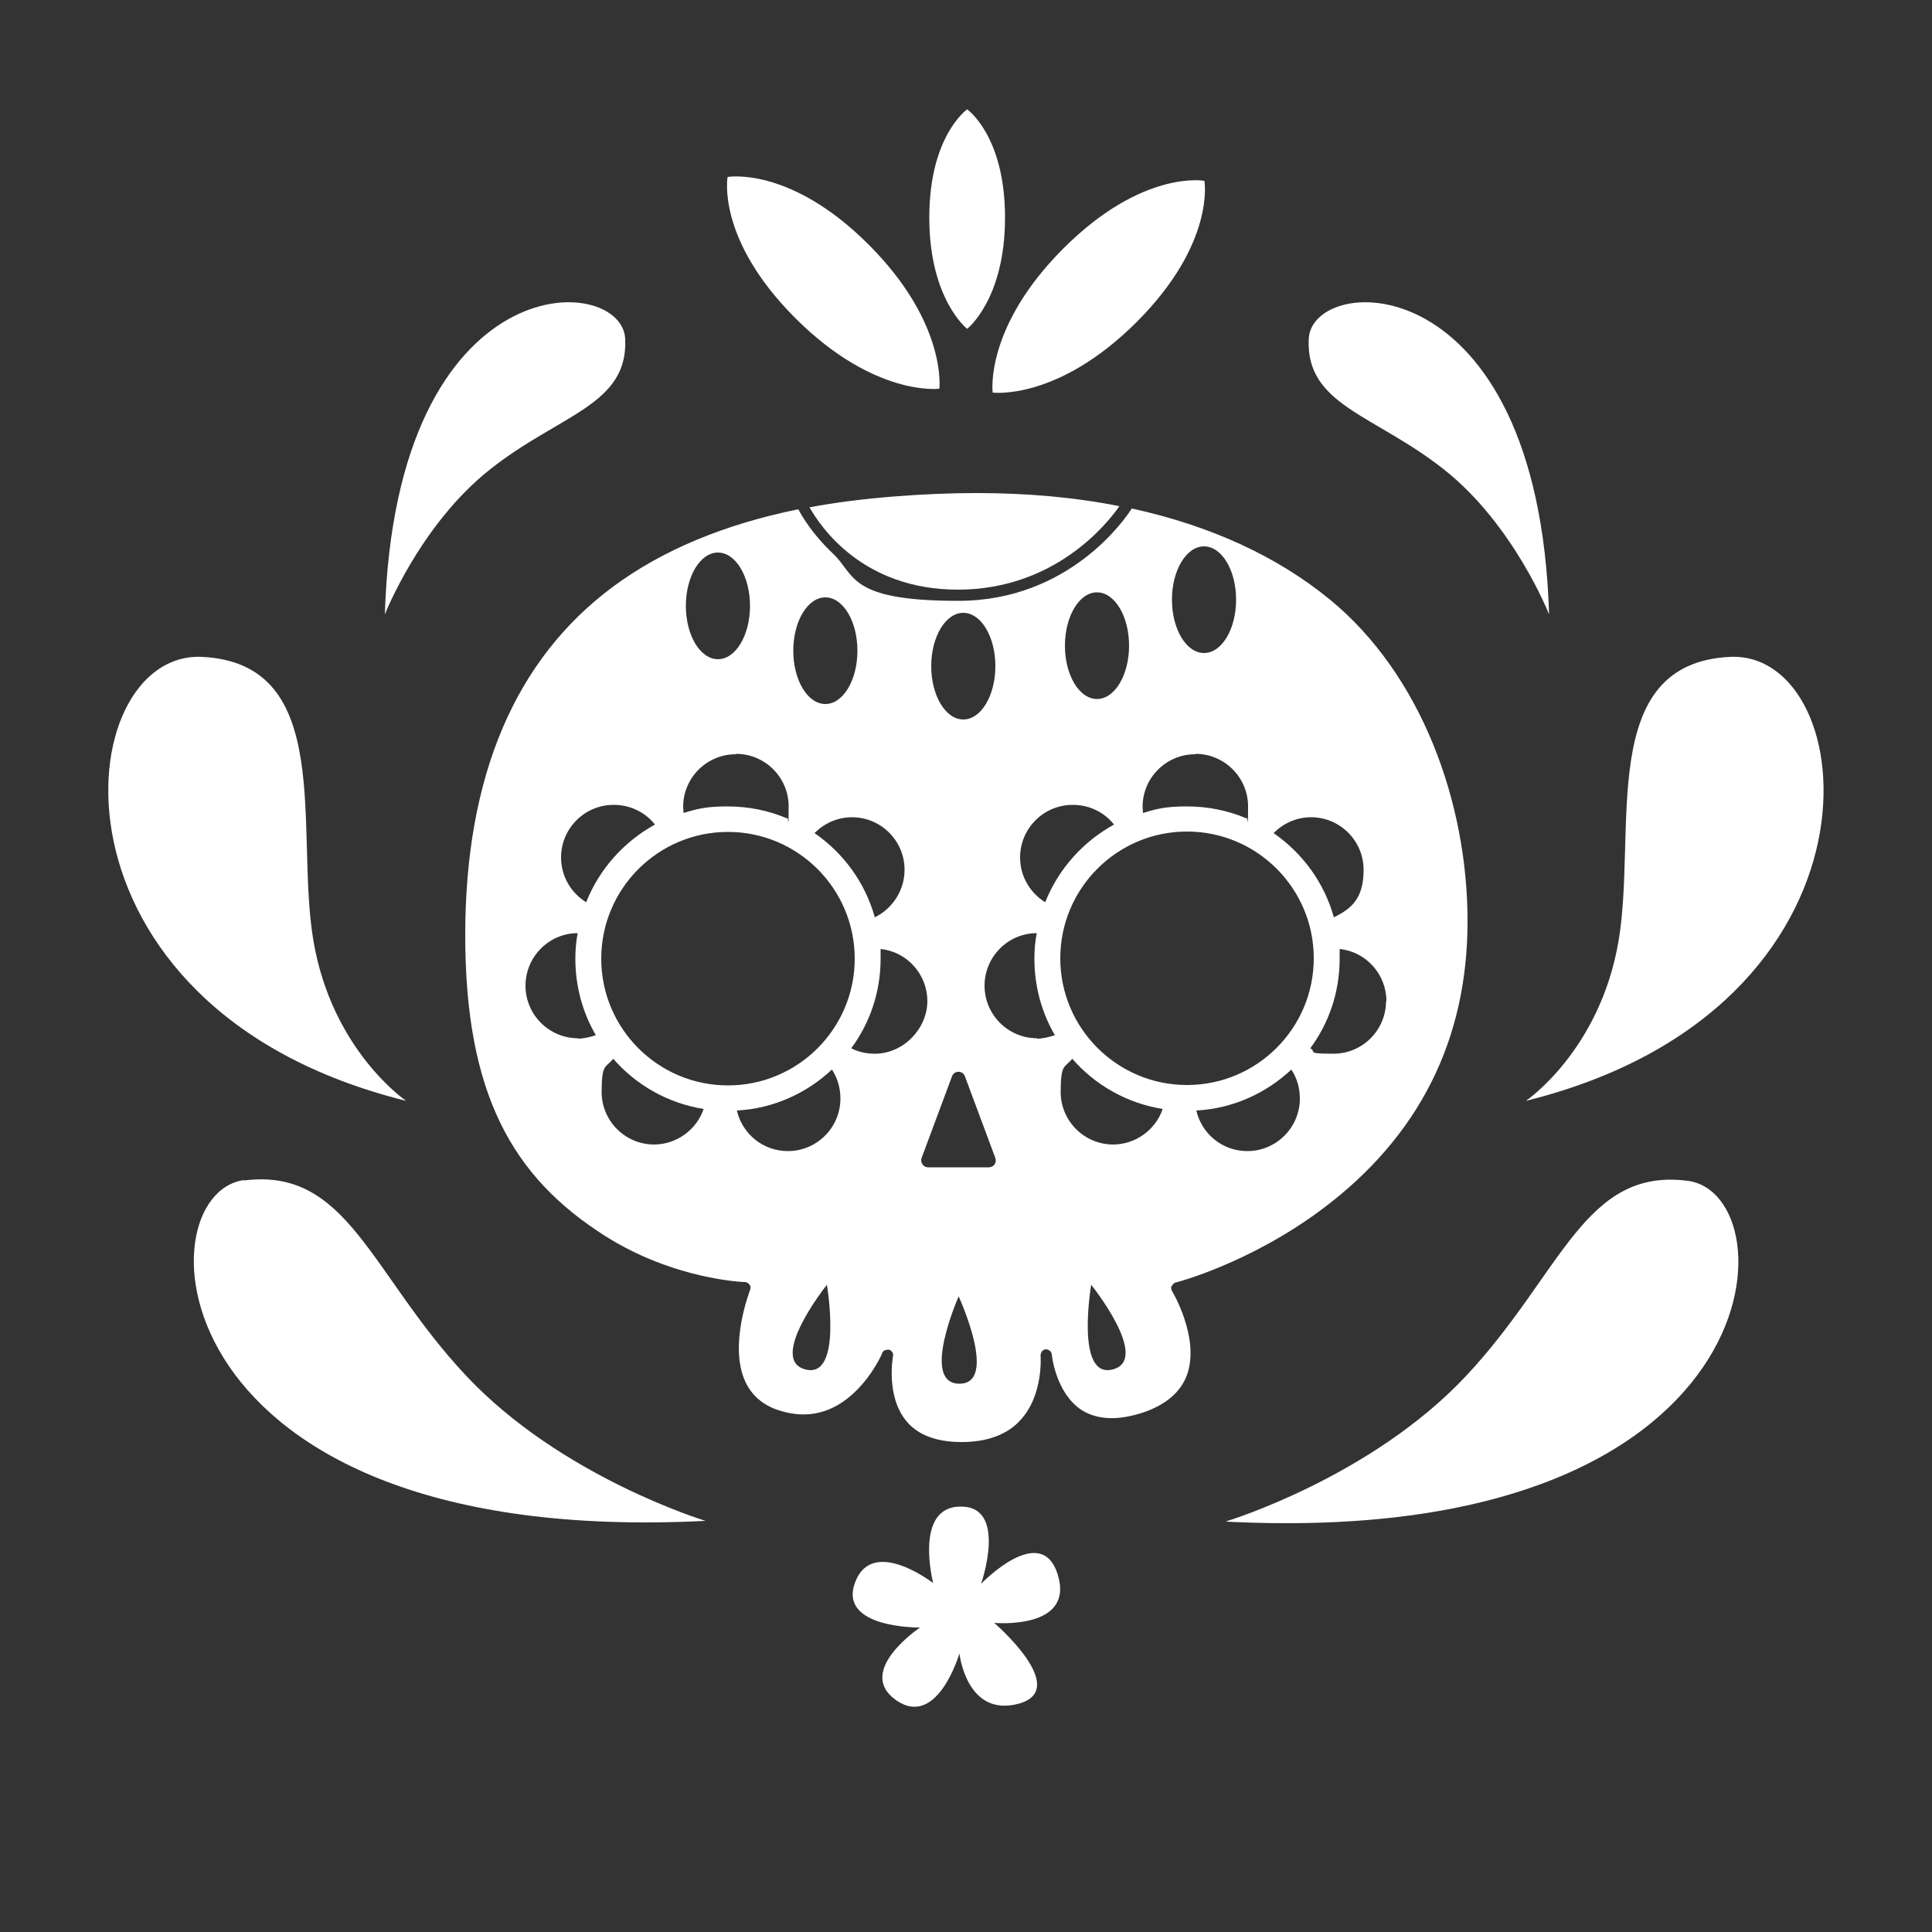 <?xml version="1.0" encoding="UTF-8"?>
<svg id="Layer_2" xmlns="http://www.w3.org/2000/svg" version="1.1" viewBox="0 0 500 500">
  <rect x="0" y="0" width="500" height="500" fill="#333333" stroke="none"/>
  <!-- Generator: Adobe Illustrator 29.8.2, SVG Export Plug-In . SVG Version: 2.1.1 Build 3)  -->
  <defs>
    <style>
      .st0 {
        fill: #fff;
      }
    </style>
  </defs>
  <g>
    <path class="st0" d="M303.3,332.8c.2-.4.5-.8,1-.9.2,0,19.2-5,37.9-19,25-18.7,37.6-43.7,37.6-74.5s-12-63.9-35.7-83.3c-13.7-11.2-31-19.1-51.2-23.5-1.7,2.7-16.2,23.9-44.9,23.9s-26.5-6.7-32.5-12.3c-5.1-4.8-7.9-9.5-8.9-11.4-19.2,3.9-35.2,10.6-47.9,20-25.4,18.8-38.3,49.1-38.3,90.2s12.2,62.6,36.1,77.8c17.9,11.4,36.1,12,36.3,12,.5,0,.9.3,1.2.7.3.4.3.9.1,1.4,0,.1-5.6,14.2-1.2,23.7,1.7,3.6,4.6,6.1,8.7,7.4,7.4,2.4,14.1.7,19.9-5,4.5-4.4,6.8-9.7,6.8-9.8.2-.6.8-.9,1.4-.9s.3,0,.4,0c.7.2,1.2,1,1,1.7,0,.1-1.9,10.2,3.4,16.7,3,3.7,7.9,5.5,14.4,5.5s11.8-1.9,15.2-5.7c6-6.5,5.2-16.6,5.2-16.7,0,0,0,0,0,0,0-.8.5-1.5,1.3-1.6.8,0,1.5.5,1.6,1.3h0c0,.2,1,10,7.7,14.4,4.1,2.6,9.5,2.8,16.1.6,5.8-2,9.6-5.3,11.2-9.7,3.4-9.5-3.8-21.6-3.9-21.7-.2-.4-.3-.9-.1-1.3ZM322.8,297.9c-6.5,0-11.8-4.5-13.2-10.5,9.5-.5,18.1-4.5,24.6-10.6,1.4,2.1,2.2,4.7,2.2,7.5,0,7.5-6.1,13.6-13.6,13.6ZM358.7,259.1c0,7.5-6.1,13.6-13.6,13.6s-4.2-.5-6-1.4c4.8-6.5,7.6-14.5,7.6-23.2s0-1.7,0-2.5c6.8.7,12.1,6.5,12.1,13.5ZM339.3,211.5c7.5,0,13.6,6.1,13.6,13.6s-3.2,10.1-7.7,12.3c-2.5-9-8.1-16.6-15.6-21.8,2.5-2.5,5.9-4.1,9.7-4.1ZM311.6,141.4c4.6,0,8.3,6.2,8.3,13.8s-3.7,13.8-8.3,13.8-8.3-6.2-8.3-13.8,3.7-13.8,8.3-13.8ZM309.4,195.1c7.5,0,13.6,6.1,13.6,13.6s-.1,2.1-.4,3.1c-4.7-2-9.9-3.1-15.4-3.1s-7.8.6-11.4,1.7c0-.5-.1-1.1-.1-1.6,0-7.5,6.1-13.6,13.6-13.6ZM283.9,153.3c4.6,0,8.3,6.2,8.3,13.8s-3.7,13.8-8.3,13.8-8.3-6.2-8.3-13.8,3.7-13.8,8.3-13.8ZM277.7,208.3c4.3,0,8.2,2,10.6,5.1-8,4.4-14.4,11.5-17.8,20.1-3.9-2.4-6.5-6.7-6.5-11.6,0-7.5,6.1-13.6,13.6-13.6ZM249.3,158.6c4.6,0,8.3,6.2,8.3,13.8s-3.7,13.8-8.3,13.8-8.3-6.2-8.3-13.8,3.7-13.8,8.3-13.8ZM234.1,225.1c0,5.4-3.2,10.1-7.7,12.3-2.5-9-8.1-16.6-15.6-21.8,2.5-2.5,5.9-4.1,9.7-4.1,7.5,0,13.6,6.1,13.6,13.6ZM213.6,154.6c4.6,0,8.3,6.2,8.3,13.8s-3.7,13.8-8.3,13.8-8.3-6.2-8.3-13.8,3.7-13.8,8.3-13.8ZM185.8,143c4.6,0,8.3,6.2,8.3,13.8s-3.7,13.8-8.3,13.8-8.3-6.2-8.3-13.8,3.7-13.8,8.3-13.8ZM190.5,195.1c7.5,0,13.6,6.1,13.6,13.6s-.1,2.1-.4,3.1c-4.7-2-9.9-3.1-15.4-3.1s-7.8.6-11.4,1.7c0-.5-.1-1.1-.1-1.6,0-7.5,6.1-13.6,13.6-13.6ZM158.9,208.3c4.3,0,8.2,2,10.6,5.1-8,4.4-14.4,11.5-17.8,20.1-3.9-2.4-6.5-6.7-6.5-11.6,0-7.5,6.1-13.6,13.6-13.6ZM149.6,268.7c-7.5,0-13.6-6.1-13.6-13.6s6.1-13.6,13.5-13.6c-.4,2.1-.6,4.3-.6,6.6,0,7.2,1.9,14,5.3,19.8-1.5.5-3.1.9-4.7.9ZM169.3,296.2c-7.5,0-13.6-6.1-13.6-13.6s1.1-6.2,3-8.6c5.9,6.8,14.1,11.5,23.4,13-1.8,5.3-6.9,9.2-12.9,9.2ZM155.6,248.1c0-18.1,14.7-32.8,32.8-32.8s32.8,14.7,32.8,32.8-14.7,32.8-32.8,32.8-32.8-14.7-32.8-32.8ZM208.4,354.4c-9.8-2.6,5.6-21.9,5.6-21.9,0,0,4.2,24.5-5.6,21.9ZM203.9,297.9c-6.5,0-11.8-4.5-13.2-10.5,9.5-.5,18.1-4.5,24.6-10.6,1.4,2.1,2.2,4.7,2.2,7.5,0,7.5-6.1,13.6-13.6,13.6ZM226.3,272.7c-2.2,0-4.2-.5-6-1.4,4.8-6.5,7.6-14.5,7.6-23.2s0-1.7,0-2.5c6.8.7,12.1,6.5,12.1,13.5s-6.1,13.6-13.6,13.6ZM248.3,358.1c-10.2,0-.2-22.6-.2-22.6,0,0,10.4,22.6.2,22.6ZM256,302.1h-15.8c-1.2,0-2.1-1.2-1.7-2.4l7.9-21.2c.6-1.5,2.7-1.5,3.3,0l7.9,21.2c.4,1.2-.4,2.4-1.7,2.4ZM268.4,268.7c-7.5,0-13.6-6.1-13.6-13.6s6.1-13.6,13.5-13.6c-.4,2.1-.6,4.3-.6,6.6,0,7.2,1.9,14,5.3,19.8-1.5.5-3.1.9-4.7.9ZM307.2,215.2c18.1,0,32.8,14.7,32.8,32.8s-14.7,32.8-32.8,32.8-32.8-14.7-32.8-32.8,14.7-32.8,32.8-32.8ZM288,354.4c-9.8,2.6-5.6-21.9-5.6-21.9,0,0,15.5,19.3,5.6,21.9ZM288.1,296.2c-7.5,0-13.6-6.1-13.6-13.6s1.1-6.2,3-8.6c5.9,6.8,14.1,11.5,23.4,13-1.8,5.3-6.9,9.2-12.9,9.2Z"/>
    <path class="st0" d="M247.9,152.6c25,0,38.6-17,41.8-21.6-11.5-2.3-23.9-3.4-37-3.4s-30.2,1.2-43.2,3.7c2.9,5.1,13.8,21.3,38.4,21.3Z"/>
  </g>
  <path class="st0" d="M105.1,284.9c-96.7-24-87.5-116.6-52.8-114.9,34.6,1.7,24,44.9,28.8,73.4,4.8,28.5,24,41.5,24,41.5Z"/>
  <path class="st0" d="M99.6,159c2.8-91.3,61.4-88.5,62.2-71.3.8,17.2-17,19.5-35,33.8-18.1,14.3-27.2,37.5-27.2,37.5Z"/>
  <path class="st0" d="M63.2,305.5c26.8-3.4,32.6,24,57.3,50.4,24.7,26.4,62.1,37.7,62.1,37.7-143.1,7.2-146.1-84.7-119.4-88.2Z"/>
  <path class="st0" d="M248.7,389.9c12.2,0,5.2,20,5.2,20,0,0,15.7-16.4,19.9-2.2,4.2,14.2-16.5,12.3-16.5,12.3,0,0,19.9,17.1,6.4,20.9-13.6,3.7-15.4-13-15.4-13,0,0-5.7,19.6-16.4,12.1-10.7-7.5,6.2-18.8,6.2-18.8,0,0-21.3.3-16.8-11.7,4.5-12,20.2.2,20.2.2,0,0-5.1-19.8,7.1-19.8Z"/>
  <path class="st0" d="M373.7,121.5c-18.1-14.3-35.8-16.6-35-33.8.8-17.2,59.4-20,62.2,71.3,0,0-9.1-23.2-27.2-37.5Z"/>
  <path class="st0" d="M418.9,243.4c4.8-28.5-5.8-71.7,28.8-73.4,34.6-1.7,43.9,90.9-52.8,114.9,0,0,19.2-13,24-41.5Z"/>
  <path class="st0" d="M317.4,393.7s37.4-11.3,62.1-37.7c24.7-26.4,30.5-53.9,57.3-50.4s23.7,95.4-119.4,88.2Z"/>
  <g>
    <path class="st0" d="M256.9,101.6h0s-2.2-16.8,18.3-37.3c20.5-20.5,36.5-17.5,36.5-17.5h0s2.9,16.1-17.5,36.5c-20.5,20.5-37.3,18.3-37.3,18.3Z"/>
    <path class="st0" d="M188.3,45.8s16.1-2.9,36.5,17.5,18.3,37.3,18.3,37.3h0s-16.8,2.2-37.3-18.3c-20.5-20.5-17.5-36.5-17.5-36.5h0Z"/>
    <path class="st0" d="M250.3,85.1h0s-9.8-7.6-9.8-28.8c0-21.2,9.8-28,9.8-28h0s9.8,6.8,9.8,28c0,21.2-9.8,28.8-9.8,28.8Z"/>
  </g>
</svg>